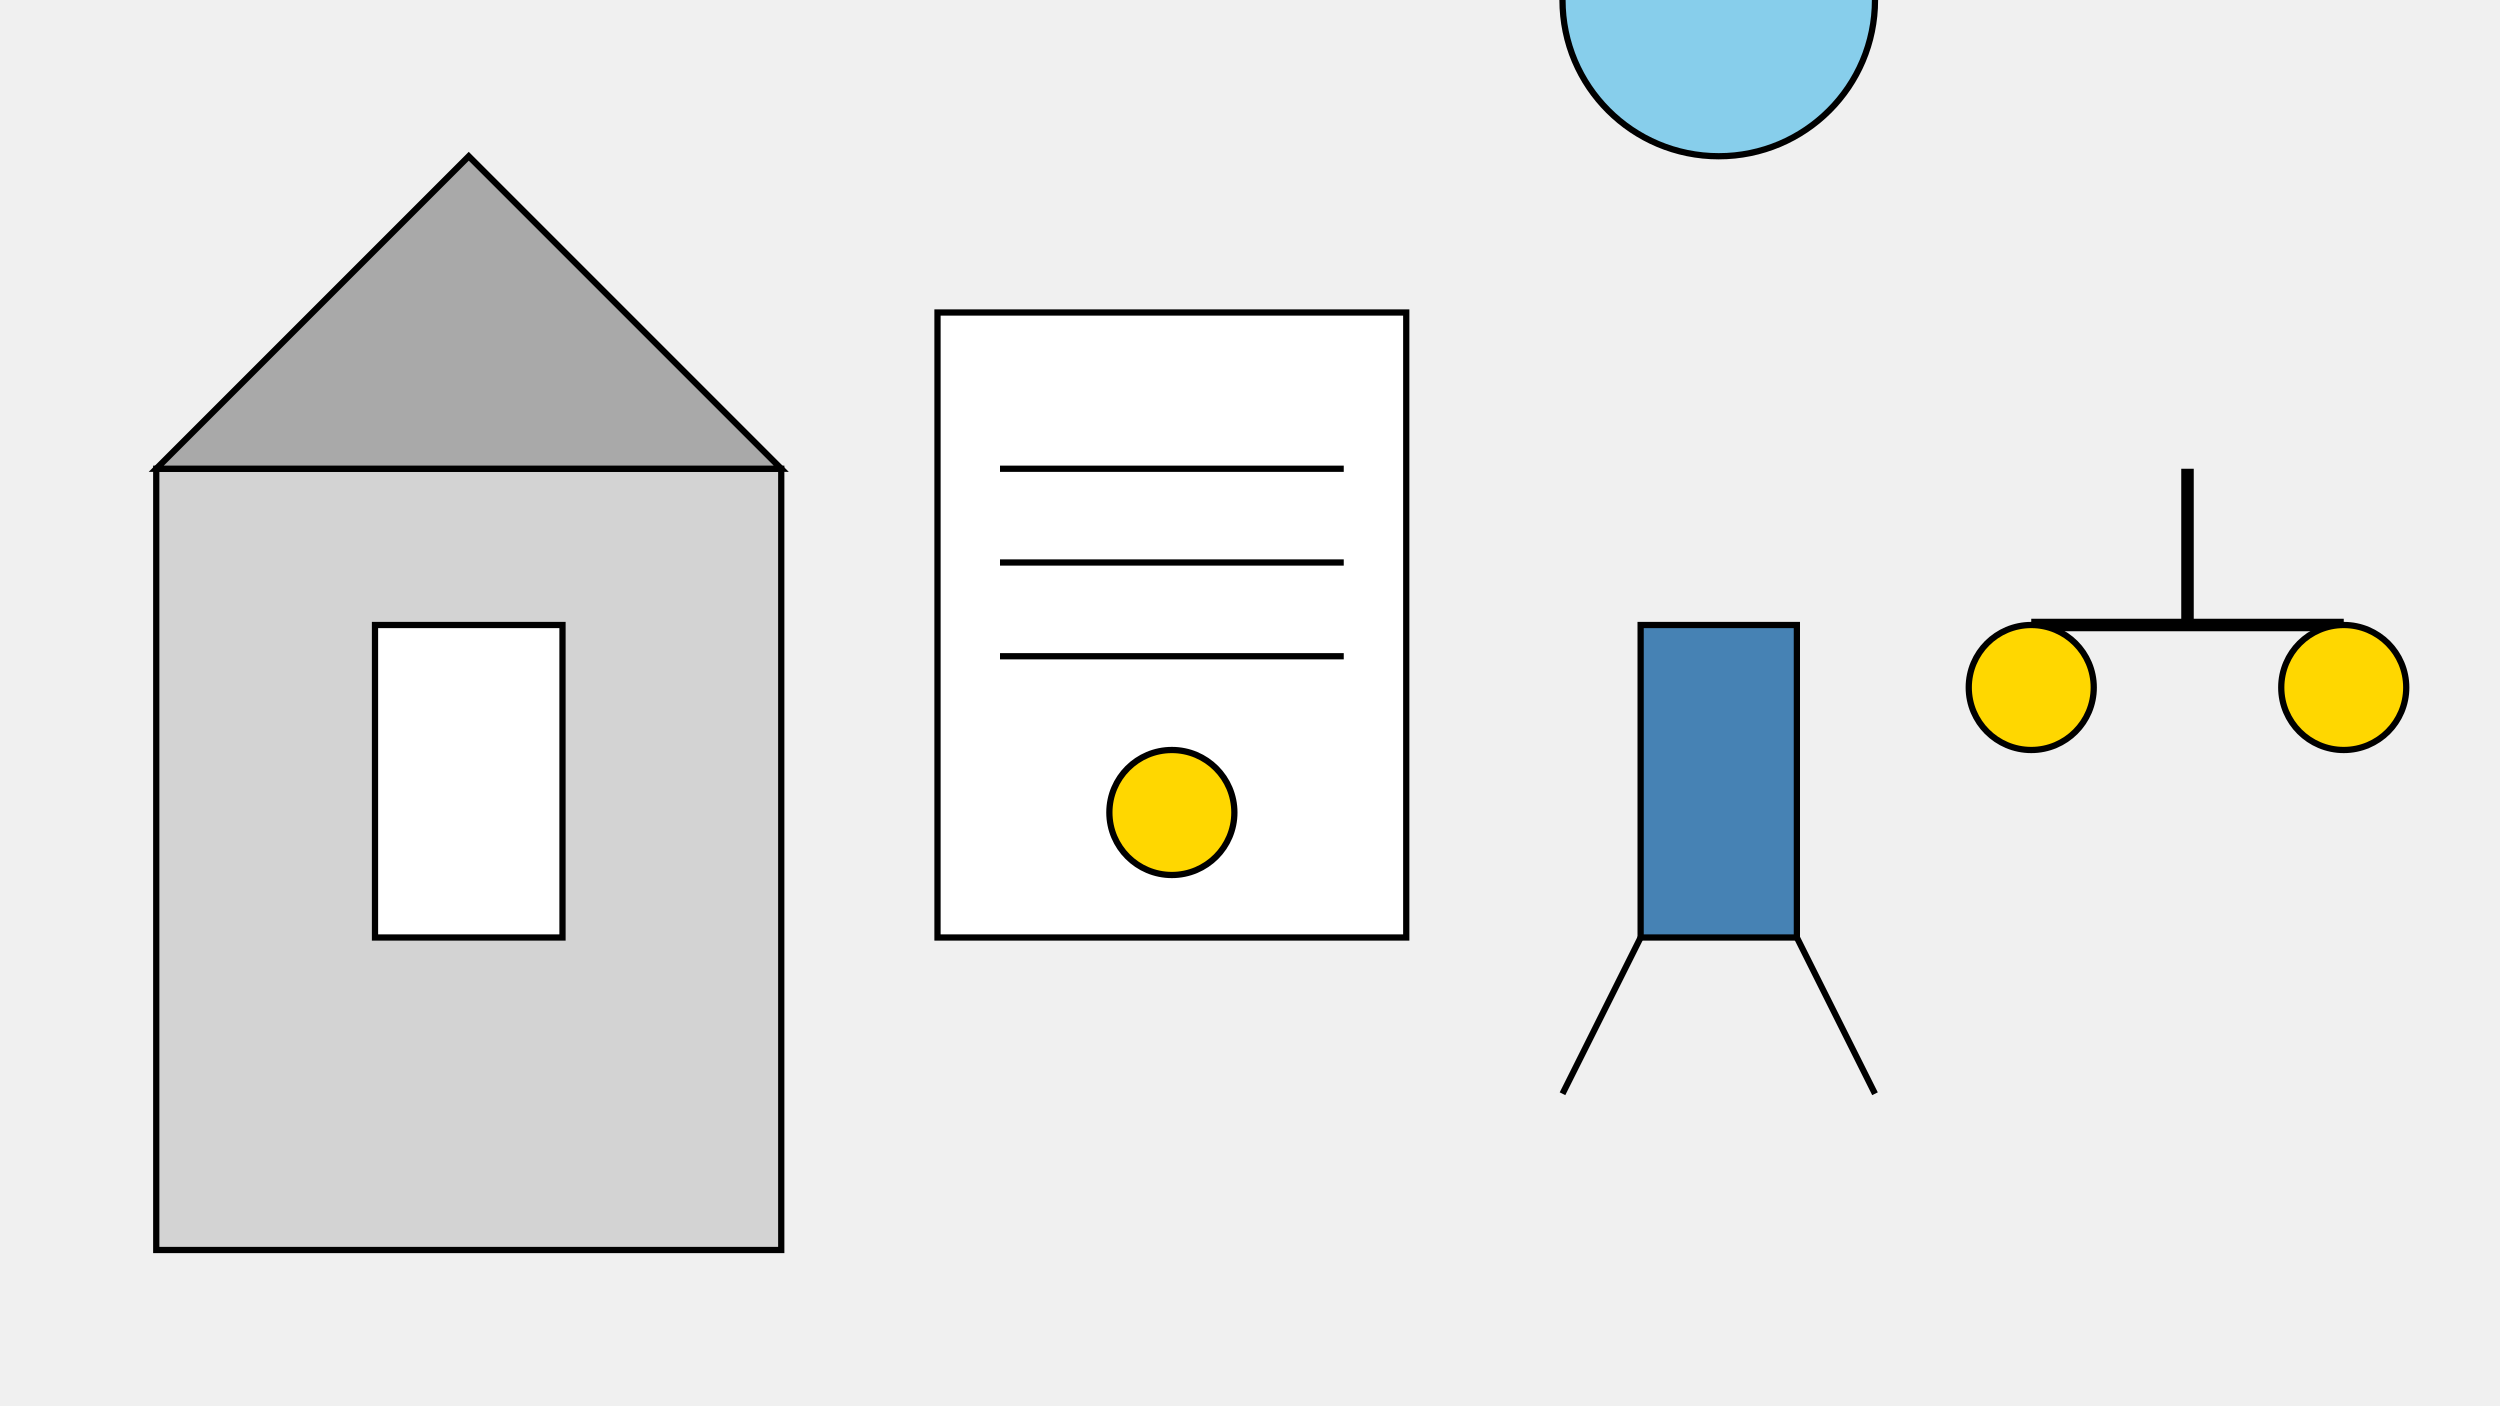 <svg width="800" height="450" viewBox="0 0 800 450" xmlns="http://www.w3.org/2000/svg">
  <!-- 背景 -->
  <rect width="800" height="450" fill="#f0f0f0"/>
  
  <!-- 政府大楼 -->
  <rect x="50" y="150" width="200" height="250" fill="#d3d3d3" stroke="#000000" stroke-width="2"/>
  <polygon points="50,150 150,50 250,150" fill="#a9a9a9" stroke="#000000" stroke-width="2"/>
  <rect x="120" y="200" width="60" height="100" fill="#ffffff" stroke="#000000" stroke-width="2"/>
  
  <!-- 证书 -->
  <rect x="300" y="100" width="150" height="200" fill="#ffffff" stroke="#000000" stroke-width="2"/>
  <line x1="320" y1="150" x2="430" y2="150" stroke="#000000" stroke-width="2"/>
  <line x1="320" y1="180" x2="430" y2="180" stroke="#000000" stroke-width="2"/>
  <line x1="320" y1="210" x2="430" y2="210" stroke="#000000" stroke-width="2"/>
  <circle cx="375" cy="260" r="20" fill="#ffd700" stroke="#000000" stroke-width="2"/>
  
  <!-- 职业人物 -->
  <circle cx="550" y="150" r="50" fill="#87ceeb" stroke="#000000" stroke-width="2"/>
  <rect x="525" y="200" width="50" height="100" fill="#4682b4" stroke="#000000" stroke-width="2"/>
  <line x1="525" y1="300" x2="500" y2="350" stroke="#000000" stroke-width="2"/>
  <line x1="575" y1="300" x2="600" y2="350" stroke="#000000" stroke-width="2"/>
  
  <!-- 天平 -->
  <line x1="650" y1="200" x2="750" y2="200" stroke="#000000" stroke-width="4"/>
  <line x1="700" y1="200" x2="700" y2="150" stroke="#000000" stroke-width="4"/>
  <circle cx="650" cy="220" r="20" fill="#ffd700" stroke="#000000" stroke-width="2"/>
  <circle cx="750" cy="220" r="20" fill="#ffd700" stroke="#000000" stroke-width="2"/>
</svg>
